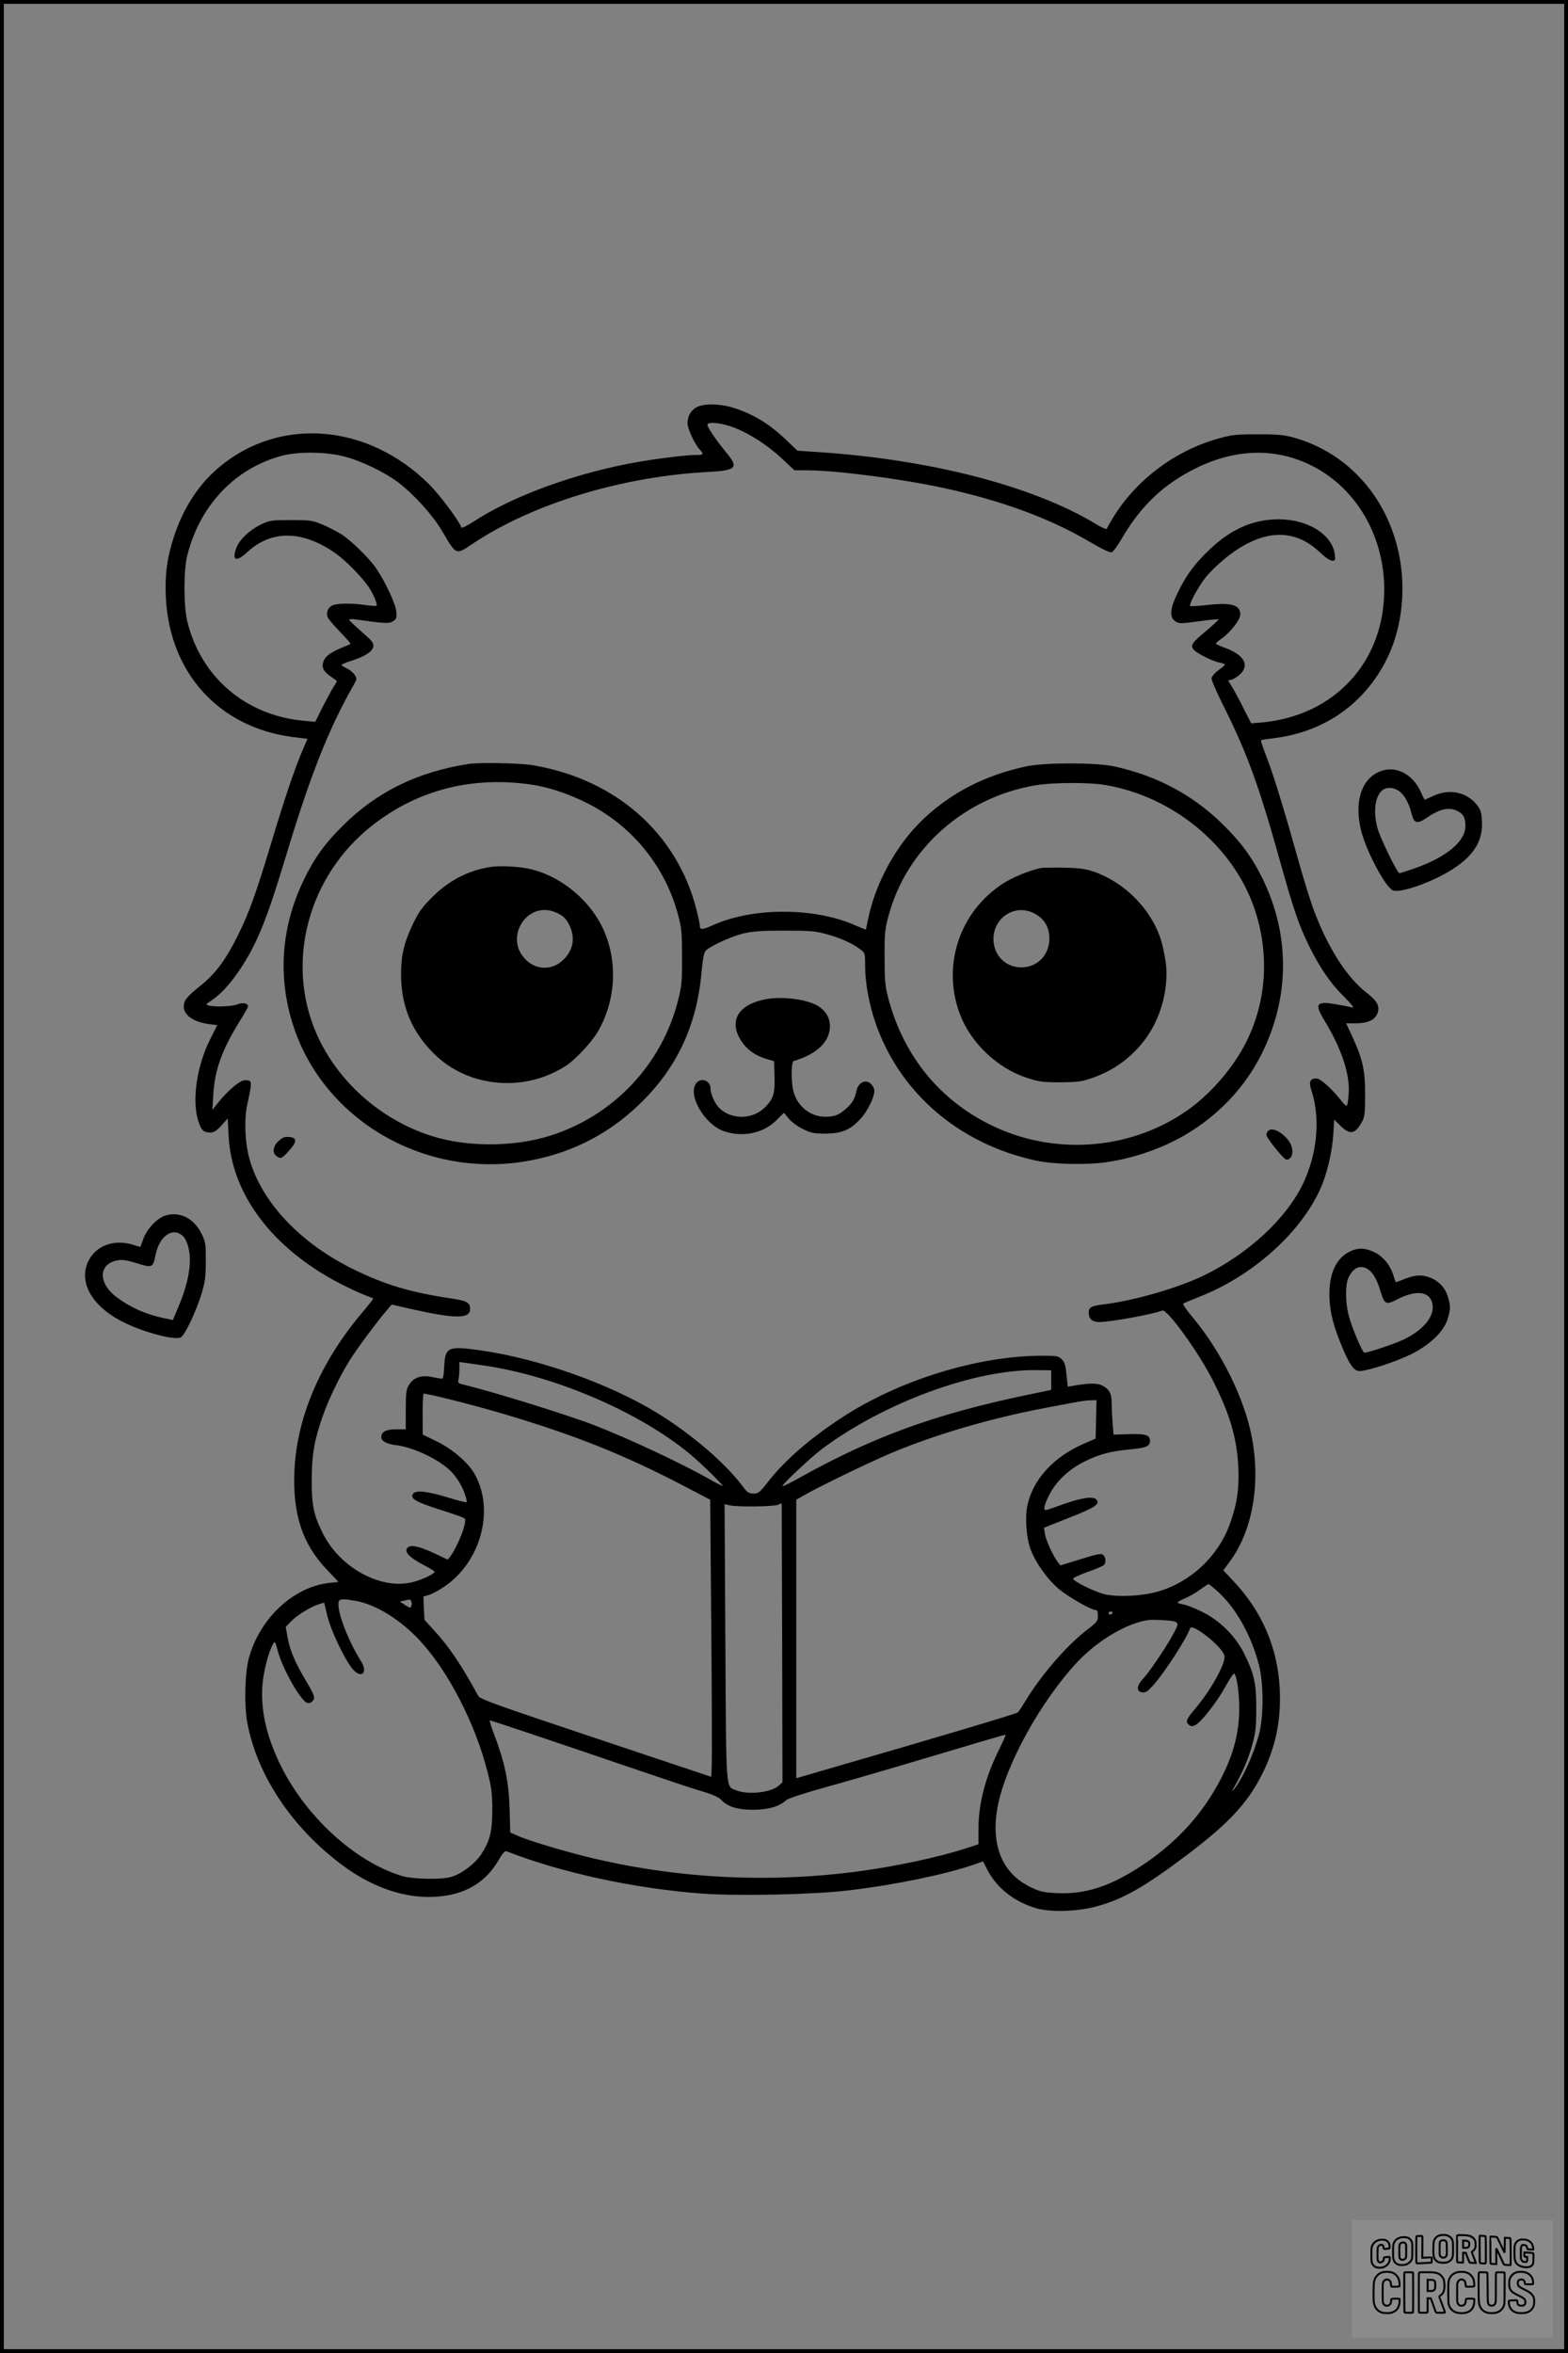 <?xml version="1.0" encoding="UTF-8"?>
<svg xmlns="http://www.w3.org/2000/svg" version="1.0" width="1024pt" height="1536pt" viewBox="0 0 1024 1536" preserveAspectRatio="xMidYMid meet">
  <rect x="0" y="0" width="1024" height="1536" fill="#808080" stroke="none"/>
  <g transform="translate(0.00 0.00) scale(1)">
    <g transform="translate(0,1536) scale(0.1,-0.1)" fill="#000000" stroke="none">
      <path d="M4552 12703 c-39 -19 -62 -59 -62 -106 0 -36 47 -137 81 -173 28 -30 24 -34 -29 -34 -57 0 -239 -22 -372 -45 -400 -69 -817 -220 -1074 -388 -46 -30 -81 -47 -83 -40 -15 44 -141 212 -212 283 -400 396 -974 442 -1370 110 -132 -111 -230 -260 -292 -444 -47 -139 -63 -256 -56 -406 25 -494 347 -848 828 -911 l97 -12 -33 -77 c-50 -116 -117 -315 -200 -591 -105 -347 -147 -465 -221 -614 -80 -162 -147 -252 -249 -333 -86 -69 -104 -92 -105 -133 0 -57 65 -101 169 -115 l50 -6 -46 -91 c-87 -173 -120 -394 -80 -528 19 -65 36 -82 79 -82 25 0 41 10 74 46 l41 46 6 -112 c18 -382 286 -737 728 -966 52 -27 121 -59 154 -72 33 -13 61 -24 63 -25 2 -1 -33 -46 -78 -99 -268 -318 -421 -677 -437 -1021 -13 -288 51 -483 214 -653 40 -42 73 -76 73 -77 0 -1 -27 -4 -59 -7 -234 -25 -455 -231 -526 -492 -26 -93 -31 -310 -10 -420 64 -344 292 -686 620 -930 181 -135 376 -207 560 -208 213 -1 366 78 459 237 29 50 43 65 55 61 353 -139 834 -243 1274 -276 231 -17 731 -7 961 21 290 34 620 102 807 165 l69 24 32 -62 c61 -114 174 -202 313 -243 92 -28 263 -23 387 9 179 47 320 127 602 340 279 211 401 345 496 541 84 173 118 348 107 550 -15 265 -117 499 -303 696 l-65 69 39 53 c151 202 206 507 147 817 -49 254 -199 558 -389 785 -37 44 -63 82 -59 86 5 4 52 24 106 45 343 134 658 414 788 701 44 96 78 239 86 356 l6 99 41 -40 c63 -62 97 -55 142 29 16 29 19 57 19 175 0 160 -16 232 -84 379 l-40 86 60 0 c79 0 126 20 143 62 20 47 2 83 -70 138 -126 98 -245 282 -337 520 -25 63 -75 223 -111 355 -96 341 -159 545 -205 665 -22 57 -39 106 -36 108 2 2 39 8 82 13 332 40 597 226 742 522 116 238 132 544 42 809 -105 312 -343 543 -646 630 -68 19 -104 23 -240 23 -145 0 -170 -3 -259 -28 -284 -79 -541 -273 -690 -521 -19 -32 -37 -63 -38 -68 -2 -5 -33 8 -69 30 -410 249 -1082 423 -1818 471 l-133 9 -57 54 c-120 118 -229 185 -365 227 -83 26 -187 28 -234 4z m247 -136 c102 -41 217 -116 306 -199 l83 -78 74 0 c198 0 615 -54 903 -116 375 -82 682 -194 941 -345 88 -52 142 -78 154 -74 10 3 39 43 65 88 126 216 275 358 490 463 276 135 555 131 798 -11 264 -155 427 -454 427 -784 0 -471 -323 -822 -797 -867 l-72 -6 -50 98 c-27 55 -61 118 -75 140 l-26 42 24 6 c13 3 38 19 55 35 63 59 25 127 -99 172 -33 12 -60 24 -60 28 0 3 19 19 41 35 56 40 119 121 119 155 0 63 -61 80 -220 61 -56 -6 -104 -9 -107 -6 -11 11 56 133 104 191 27 33 81 85 119 116 237 194 450 209 623 44 36 -34 67 -55 81 -55 21 0 22 3 17 41 -17 130 -176 229 -366 229 -165 0 -310 -63 -448 -194 -100 -94 -157 -171 -212 -286 -51 -104 -55 -160 -15 -186 24 -16 33 -16 151 0 68 10 127 15 130 13 2 -3 -32 -35 -76 -72 -98 -81 -110 -99 -84 -127 22 -25 125 -76 171 -84 17 -3 32 -9 31 -13 0 -3 -19 -20 -42 -36 -23 -17 -43 -40 -45 -52 -2 -11 35 -96 82 -189 151 -302 229 -516 369 -1019 86 -306 117 -398 186 -540 71 -144 141 -246 229 -332 42 -42 68 -73 57 -70 -11 3 -60 13 -109 21 -132 23 -144 4 -74 -110 109 -180 164 -345 156 -471 -3 -40 -8 -77 -12 -80 -4 -4 -19 8 -33 27 -58 76 -139 150 -165 150 -43 0 -52 -22 -34 -77 60 -183 39 -413 -54 -609 -109 -228 -356 -457 -644 -598 -169 -83 -464 -168 -661 -191 -79 -10 -95 -19 -95 -55 0 -39 24 -60 68 -60 74 0 349 50 413 75 31 12 240 -277 331 -459 111 -221 156 -374 165 -566 6 -141 -8 -238 -57 -373 -77 -209 -256 -376 -470 -437 -106 -30 -266 -37 -350 -16 -68 18 -203 85 -202 101 0 5 42 24 93 43 52 18 99 38 106 44 18 14 16 53 -3 68 -12 11 -37 6 -147 -28 l-132 -41 -17 22 c-30 39 -77 141 -84 183 l-6 41 158 63 c173 68 206 89 187 118 -17 26 -88 18 -207 -23 -55 -20 -109 -38 -118 -41 -27 -10 -23 24 14 97 44 88 129 169 232 219 97 48 170 67 300 79 104 10 126 20 126 57 0 36 -31 46 -139 42 l-99 -3 -6 74 c-3 41 -6 99 -6 130 0 64 -15 93 -63 117 -31 16 -87 16 -188 -2 l-36 -6 -8 77 c-6 63 -12 83 -31 101 -21 22 -31 24 -127 24 -422 0 -939 -160 -1314 -407 -206 -135 -369 -277 -478 -417 -54 -69 -63 -76 -95 -76 -30 1 -40 7 -70 48 -116 154 -333 340 -564 482 -311 189 -769 351 -1148 405 -213 30 -231 22 -237 -106 -2 -48 -7 -79 -14 -79 -6 0 -36 5 -66 11 -70 15 -121 -3 -151 -53 -17 -29 -20 -50 -20 -160 l0 -128 -62 0 c-66 0 -98 -17 -98 -51 0 -26 36 -46 99 -53 107 -14 258 -83 343 -158 41 -36 85 -104 103 -159 10 -28 15 -52 12 -55 -2 -3 -58 11 -123 31 -138 42 -210 49 -227 23 -20 -30 18 -52 173 -102 80 -25 151 -50 159 -55 12 -7 12 -17 2 -57 -14 -54 -61 -157 -89 -192 l-18 -23 -85 40 c-104 49 -159 60 -179 36 -21 -25 14 -62 101 -108 41 -21 75 -42 77 -46 4 -12 -68 -48 -133 -66 -207 -60 -483 86 -597 316 -60 121 -73 183 -72 349 0 164 16 256 71 414 37 108 112 262 176 365 43 70 184 260 241 325 l34 40 119 -27 c294 -67 393 -67 393 -3 0 44 -20 55 -130 71 -261 39 -431 90 -635 191 -344 169 -596 436 -675 716 -30 103 -37 262 -15 358 28 128 30 149 11 156 -9 3 -27 4 -39 0 -31 -7 -109 -77 -160 -141 l-40 -50 6 100 c10 164 56 291 178 488 27 43 49 83 49 87 0 21 -36 28 -69 14 -34 -14 -147 -19 -188 -8 -21 6 -20 8 15 31 64 43 121 105 184 197 117 175 178 325 308 756 156 517 276 821 436 1102 26 45 26 48 10 73 -9 14 -33 33 -51 42 -19 9 -35 19 -35 23 0 3 31 16 69 28 89 29 135 60 139 94 3 21 -10 37 -75 93 -43 38 -80 73 -82 78 -2 6 14 8 45 3 191 -27 214 -28 241 -11 23 15 25 22 21 64 -5 50 -72 194 -130 279 -45 67 -164 183 -228 224 -30 19 -86 48 -125 64 -65 27 -79 29 -205 29 -125 0 -139 -2 -192 -27 -75 -35 -143 -99 -164 -153 -32 -84 -2 -97 70 -30 159 148 365 144 580 -9 67 -48 167 -150 214 -218 30 -45 59 -114 51 -122 -3 -3 -34 -1 -69 4 -85 13 -182 12 -215 0 -33 -12 -49 -53 -33 -83 6 -12 43 -55 81 -94 39 -40 68 -74 66 -76 -2 -2 -29 -14 -59 -26 -74 -31 -106 -56 -118 -89 -13 -38 1 -67 48 -98 22 -15 40 -28 40 -31 0 -2 -11 -21 -24 -41 -13 -21 -45 -80 -71 -131 l-46 -93 -77 7 c-376 35 -668 283 -758 645 -25 100 -26 334 -1 434 82 328 314 572 622 652 104 27 283 25 400 -5 111 -28 268 -103 357 -171 101 -77 226 -215 285 -316 93 -159 89 -158 196 -86 390 262 974 441 1539 471 186 10 203 27 126 121 -69 83 -128 170 -128 187 0 23 100 12 179 -20z m-1624 -6123 c460 -70 1001 -303 1330 -575 71 -58 225 -209 213 -209 -3 0 -35 16 -70 36 -189 108 -537 271 -763 359 -188 72 -667 221 -869 269 -23 6 -27 11 -22 29 3 12 6 43 6 69 l0 47 38 -5 c20 -3 82 -12 137 -20z m3690 -93 l0 -64 -158 -33 c-604 -126 -1010 -274 -1499 -548 -54 -30 -98 -51 -98 -47 0 14 186 188 260 244 408 303 999 520 1405 513 l90 -1 0 -64z m-3590 -217 c473 -139 801 -270 1199 -478 l164 -86 7 -832 c4 -458 5 -865 3 -905 l-3 -72 -754 252 c-667 223 -756 255 -768 277 -114 208 -191 322 -290 429 l-61 67 -4 76 -3 76 37 11 c20 6 63 29 97 52 243 162 335 508 197 743 -42 72 -150 163 -248 209 l-87 42 -1 131 c0 72 3 133 6 136 6 7 324 -73 509 -128z m3883 -40 l-3 -125 -78 -34 c-198 -86 -332 -234 -368 -404 -16 -78 -6 -213 21 -284 34 -90 114 -202 189 -263 63 -52 208 -134 237 -134 9 0 14 -12 14 -38 0 -34 -5 -41 -68 -89 -133 -101 -305 -300 -404 -465 -22 -37 -45 -71 -52 -77 -11 -9 -554 -171 -1188 -354 l-258 -75 0 909 0 909 53 30 c87 51 403 204 554 269 288 123 658 232 1018 300 237 45 257 49 298 50 l38 1 -3 -126z m-2073 -2391 c-51 -45 -202 -61 -277 -30 -70 29 -65 -33 -71 965 l-5 903 36 -8 c52 -11 282 -8 312 4 l25 10 3 -911 2 -911 -25 -22z m2875 1261 c114 -106 212 -282 261 -470 32 -121 32 -339 1 -456 -37 -136 -109 -293 -167 -363 -11 -13 -10 -8 3 15 55 97 95 188 119 277 23 84 27 118 27 238 1 164 -13 226 -76 355 -57 117 -159 220 -277 278 -46 23 -101 45 -122 48 -22 4 -39 10 -39 13 0 4 24 17 53 29 28 13 72 38 97 57 25 18 48 34 52 34 4 1 34 -24 68 -55z m-5634 -55 c132 -24 294 -125 420 -263 182 -197 358 -539 436 -846 28 -107 32 -143 33 -250 0 -146 -15 -206 -72 -294 -42 -63 -126 -127 -196 -148 -63 -19 -249 -16 -322 6 -311 93 -642 400 -804 746 -83 178 -117 333 -108 490 6 91 38 221 70 278 12 21 14 18 31 -45 27 -103 128 -289 180 -332 19 -16 41 -9 55 16 8 15 -3 41 -55 128 -73 125 -101 193 -117 282 l-11 63 38 39 c39 40 132 96 185 111 l28 8 21 -87 c23 -95 112 -282 163 -344 58 -70 105 -28 56 50 -95 151 -171 365 -140 396 9 10 41 9 109 -4z m360 -4 c4 -8 4 -22 0 -30 -5 -13 -11 -12 -40 7 l-35 23 27 6 c42 10 42 10 48 -6z m4579 -75 c-3 -5 -10 -10 -16 -10 -5 0 -9 5 -9 10 0 6 7 10 16 10 8 0 12 -4 9 -10z m409 -56 c9 -3 16 -11 16 -18 0 -33 -157 -280 -228 -358 -41 -45 -41 -81 -1 -86 21 -2 36 8 73 50 73 82 217 305 238 369 12 37 210 -120 224 -178 12 -46 -85 -221 -189 -345 -60 -70 -67 -88 -42 -108 12 -10 22 -10 40 -2 37 17 139 147 196 249 28 51 54 91 59 88 17 -11 35 -136 33 -240 -2 -137 -33 -266 -97 -400 -116 -246 -292 -448 -530 -607 -212 -141 -375 -195 -565 -186 -83 4 -109 10 -164 36 -192 89 -270 277 -221 532 51 270 284 691 523 944 132 139 316 248 456 270 36 5 157 -1 179 -10z m-4189 -738 c154 -52 438 -148 631 -214 193 -66 400 -135 460 -153 74 -21 116 -40 132 -56 43 -47 108 -67 212 -67 99 1 168 21 215 63 11 11 116 45 245 81 124 34 441 126 705 205 263 79 481 143 482 141 2 -2 -17 -45 -42 -96 -91 -183 -135 -354 -135 -520 l0 -99 -92 -30 c-176 -56 -443 -113 -678 -145 -601 -82 -1214 -49 -1795 95 -164 41 -375 105 -439 133 l-54 24 -4 158 c-6 176 -31 298 -101 482 -19 50 -32 92 -28 92 3 0 132 -42 286 -94z"></path>
      <path d="M3060 10373 c-335 -52 -599 -182 -821 -403 -120 -118 -190 -217 -260 -364 -144 -303 -166 -630 -63 -944 198 -605 835 -984 1490 -887 295 44 551 168 763 370 248 236 380 514 412 864 8 88 16 131 27 144 27 30 168 95 249 114 61 14 119 18 268 18 167 0 200 -3 273 -23 89 -24 167 -59 220 -99 32 -24 32 -24 32 -114 0 -107 27 -252 71 -376 160 -451 542 -778 1039 -888 118 -26 333 -31 470 -11 180 27 363 91 514 180 211 125 380 302 488 512 191 371 196 786 13 1159 -69 141 -147 246 -272 366 -194 186 -423 306 -696 366 -118 26 -457 26 -576 0 -265 -57 -483 -168 -665 -338 -179 -167 -320 -422 -368 -664 -7 -33 -13 -61 -13 -63 -1 -1 -31 11 -66 26 -267 120 -674 121 -937 1 -67 -30 -82 -30 -82 0 0 11 -11 61 -24 112 -129 492 -524 840 -1061 933 -83 15 -354 20 -425 9z m431 -138 c107 -18 237 -63 354 -123 287 -148 499 -410 582 -720 24 -87 27 -116 27 -277 1 -164 -2 -190 -26 -286 -106 -419 -423 -753 -836 -883 -240 -75 -550 -75 -781 1 -329 107 -607 355 -743 663 -207 470 -55 1036 366 1364 301 235 665 324 1057 261z m3731 0 c440 -76 826 -395 967 -797 103 -295 85 -612 -52 -883 -77 -154 -217 -320 -358 -425 -365 -271 -867 -320 -1285 -125 -348 162 -590 454 -692 835 -22 84 -25 115 -25 270 -1 158 2 184 26 273 118 439 496 773 961 851 111 19 353 20 458 1z"></path>
      <path d="M3200 9700 c-144 -23 -267 -87 -376 -195 -68 -68 -89 -97 -127 -176 -59 -123 -78 -206 -78 -332 1 -216 78 -390 237 -536 226 -206 588 -229 849 -52 58 40 157 147 196 211 141 237 136 544 -12 765 -98 146 -254 259 -414 299 -78 20 -205 27 -275 16z m427 -295 c50 -21 72 -42 94 -90 38 -82 20 -165 -48 -226 -73 -66 -176 -61 -244 11 -138 145 16 381 198 305z"></path>
      <path d="M6800 9694 c-73 -14 -188 -61 -252 -103 -284 -186 -398 -536 -279 -852 71 -187 244 -352 437 -415 80 -26 102 -29 219 -29 116 1 139 4 210 29 144 50 263 139 352 263 98 137 147 329 126 492 -7 47 -21 115 -33 151 -65 199 -238 372 -440 441 -51 17 -92 23 -190 25 -69 1 -136 0 -150 -2z m-62 -289 c75 -32 115 -90 115 -170 1 -108 -77 -189 -182 -190 -104 0 -182 78 -183 184 -1 135 129 226 250 176z"></path>
      <path d="M5018 8840 c-200 -31 -269 -149 -168 -288 35 -49 89 -85 156 -105 l49 -14 3 -101 c3 -110 -6 -141 -57 -195 -81 -88 -229 -90 -308 -5 -27 29 -53 89 -53 122 0 55 -66 76 -96 31 -52 -80 61 -268 185 -310 122 -40 252 -14 338 69 l53 52 30 -37 c16 -21 57 -51 91 -68 55 -27 72 -31 148 -31 109 0 166 25 233 99 44 48 88 139 88 179 0 29 -29 62 -55 62 -29 0 -53 -23 -61 -58 -12 -55 -27 -83 -66 -117 -49 -44 -76 -55 -140 -55 -98 0 -185 72 -208 172 -14 63 -13 188 3 192 151 44 236 125 237 227 0 57 -30 105 -85 136 -69 39 -216 58 -317 43z"></path>
      <path d="M8282 7978 c-6 -6 -12 -18 -12 -25 0 -20 114 -163 131 -163 43 0 53 67 17 120 -41 59 -110 94 -136 68z"></path>
      <path d="M1820 7912 c-37 -32 -44 -77 -14 -99 27 -20 34 -17 81 35 54 58 54 86 1 90 -29 2 -43 -3 -68 -26z"></path>
      <path d="M9004 10321 c-117 -53 -161 -203 -114 -387 34 -133 157 -364 206 -386 48 -22 273 59 401 145 132 88 188 183 181 306 -3 59 -8 76 -34 108 -66 83 -179 106 -282 58 -30 -14 -56 -25 -58 -25 -1 0 -13 21 -24 48 -55 124 -172 180 -276 133z m146 -136 c30 -29 53 -76 70 -142 14 -57 37 -63 95 -23 88 61 149 74 205 45 38 -20 50 -43 50 -98 0 -100 -125 -203 -333 -276 -49 -17 -93 -31 -98 -31 -14 0 -128 234 -144 297 -29 111 -14 211 36 247 32 23 84 14 119 -19z"></path>
      <path d="M1086 7427 c-55 -14 -126 -87 -150 -154 -10 -29 -19 -53 -20 -53 0 0 -23 7 -50 15 -137 42 -266 -19 -302 -141 -36 -124 44 -256 213 -350 129 -72 360 -137 404 -114 27 15 100 169 136 287 22 74 27 108 27 208 1 105 -2 126 -22 170 -50 108 -139 157 -236 132z m103 -131 c30 -23 51 -90 51 -162 0 -84 -25 -188 -75 -305 l-36 -86 -62 13 c-115 24 -215 69 -304 135 -121 90 -122 213 -4 240 38 8 58 6 133 -17 104 -32 107 -31 125 58 24 117 107 177 172 124z"></path>
      <path d="M8809 7187 c-92 -48 -136 -161 -126 -317 6 -93 30 -179 85 -310 47 -112 75 -150 111 -150 49 0 232 59 331 107 124 60 220 151 244 233 20 66 20 83 1 146 -18 62 -67 110 -130 129 -50 16 -96 10 -167 -20 -21 -8 -39 -15 -41 -15 -2 0 -9 17 -15 38 -21 71 -66 127 -123 156 -65 32 -112 33 -170 3z m146 -131 c20 -22 40 -60 55 -108 34 -109 36 -110 125 -65 120 59 205 45 220 -36 15 -79 -59 -170 -190 -232 -59 -28 -229 -85 -255 -85 -13 0 -88 180 -104 250 -20 81 -20 190 -2 234 34 81 97 99 151 42z"></path>
    </g>
  </g>
  <rect x="0.0" y="0.0" width="1024.0" height="1536.0" fill="none" stroke="black" stroke-width="5"></rect>
  <g transform="translate(882.93 1449.20) scale(0.128)" opacity="1.0">
    <rect x="0" y="0" width="1024.0" height="600.0" fill="white" fill-opacity="0.1"></rect>
    <g transform="translate(0,650) scale(0.1,-0.1)" stroke="none">
      <path fill="none" stroke="#000000" stroke-width="100" d="M4491 5720 c-164 -43 -269 -147 -319 -315 -19 -65 -29 -577 -13 -693 25 -190 116 -310 276 -367 63 -23 284 -32 370 -16 122 22 249 110 294 205 51 104 56 150 56 496 0 341 -4 385 -48 478 -46 100 -156 184 -282 217 -83 21 -241 19 -334 -5z m270 -273 c19 -12 43 -40 54 -62 18 -37 20 -64 23 -320 5 -339 -1 -384 -56 -436 -87 -82 -235 -56 -289 51 -22 43 -23 53 -23 335 0 314 7 370 52 412 34 32 66 42 139 42 53 1 73 -4 100 -22z"></path>
      <path fill="none" stroke="#000000" stroke-width="100" d="M5367 5723 c-4 -3 -7 -311 -7 -683 0 -618 1 -679 17 -691 12 -10 51 -14 152 -14 l136 0 3 248 2 248 67 -3 67 -3 34 -85 c18 -47 58 -152 89 -235 30 -82 63 -158 73 -168 14 -15 40 -19 165 -24 l148 -6 -5 34 c-4 19 -49 143 -102 276 -53 133 -96 246 -96 251 0 6 15 19 33 31 53 33 104 92 134 156 27 57 28 67 27 195 0 115 -4 144 -23 193 -31 80 -76 135 -148 183 -83 56 -166 82 -303 94 -129 11 -453 14 -463 3z m541 -300 c55 -27 77 -73 77 -163 0 -61 -4 -82 -23 -111 -34 -55 -73 -69 -191 -69 l-101 0 0 187 0 186 101 -6 c66 -4 114 -12 137 -24z"></path>
      <path fill="none" stroke="#000000" stroke-width="100" d="M6514 5685 c-4 -9 -5 -320 -2 -690 3 -511 7 -678 16 -687 19 -19 273 -30 291 -13 11 11 13 126 12 675 -1 364 -6 672 -11 685 -11 28 -27 31 -187 40 -99 6 -114 5 -119 -10z"></path>
      <path fill="none" stroke="#000000" stroke-width="100" d="M3355 5683 c-27 -3 -55 -9 -62 -15 -10 -8 -13 -150 -13 -683 0 -592 2 -674 15 -685 12 -10 52 -11 173 -6 362 15 578 29 590 38 8 7 12 46 12 129 0 108 -2 119 -20 129 -11 6 -24 9 -28 7 -4 -3 -103 -8 -221 -12 l-214 -7 5 545 c4 384 2 549 -5 556 -11 11 -120 12 -232 4z"></path>
      <path fill="none" stroke="#000000" stroke-width="100" d="M7067 5654 c-4 -4 -7 -310 -7 -680 0 -625 1 -673 18 -692 15 -18 31 -21 152 -24 l134 -3 -3 400 c-2 277 1 397 8 390 11 -11 153 -311 251 -530 96 -215 128 -281 142 -292 7 -6 82 -14 165 -17 l153 -7 11 28 c14 34 3 1333 -11 1347 -5 5 -70 11 -144 14 l-136 5 -1 -54 c-1 -30 -5 -200 -8 -379 l-6 -325 -73 150 c-40 83 -123 256 -184 385 -61 129 -117 242 -125 252 -11 12 -40 18 -121 22 -59 4 -130 9 -157 12 -28 3 -54 2 -58 -2z"></path>
      <path fill="none" stroke="#000000" stroke-width="100" d="M2507 5614 c-220 -49 -342 -159 -394 -357 -24 -91 -24 -641 0 -740 57 -233 232 -339 510 -310 56 6 127 21 158 33 76 29 187 114 226 174 64 95 67 114 71 505 2 232 -1 371 -8 404 -27 126 -116 235 -228 278 -74 29 -236 35 -335 13z m191 -281 c15 -11 36 -35 47 -54 19 -32 20 -52 20 -349 0 -309 0 -316 -23 -362 -31 -62 -75 -89 -155 -95 -53 -4 -67 -2 -97 19 -19 13 -44 41 -55 63 -19 37 -20 60 -20 350 0 337 2 351 60 405 54 51 169 63 223 23z"></path>
      <path fill="none" stroke="#000000" stroke-width="100" d="M8568 5491 c-133 -43 -219 -134 -262 -280 -13 -45 -16 -107 -16 -343 0 -320 9 -395 60 -506 73 -156 258 -255 506 -269 191 -11 324 47 376 165 19 42 22 70 26 288 4 209 3 242 -11 256 -19 18 -186 38 -347 41 l-105 2 -3 -95 c-1 -52 2 -102 7 -109 6 -10 33 -16 75 -19 l66 -4 0 -105 c0 -98 -1 -105 -26 -130 -23 -23 -31 -25 -99 -21 -64 3 -79 7 -112 34 -21 16 -49 52 -63 80 -25 49 -25 51 -25 324 0 303 6 348 56 402 28 29 32 30 99 26 105 -6 152 -50 167 -158 8 -53 9 -54 48 -62 22 -5 90 -10 150 -11 l110 -2 3 43 c4 52 -30 180 -66 245 -53 99 -179 183 -317 212 -96 20 -226 18 -297 -4z"></path>
      <path fill="none" stroke="#000000" stroke-width="100" d="M1390 5484 c-203 -45 -359 -207 -390 -404 -13 -83 -13 -616 0 -694 20 -123 100 -235 203 -281 98 -45 271 -51 387 -13 211 67 340 238 340 451 0 54 -3 69 -17 74 -24 9 -264 -15 -280 -28 -7 -7 -13 -31 -13 -60 0 -56 -13 -95 -43 -128 -31 -34 -95 -61 -144 -61 -35 0 -48 6 -77 35 -52 52 -58 99 -54 423 3 257 5 280 24 323 42 89 120 132 202 109 53 -14 72 -42 81 -120 11 -90 15 -92 150 -79 62 6 125 15 138 20 25 9 25 10 21 107 -3 82 -9 106 -33 155 -33 68 -97 130 -163 160 -60 27 -235 33 -332 11z"></path>
      <path fill="none" stroke="#000000" stroke-width="100" d="M1600 3845 c-239 -44 -424 -235 -476 -495 -22 -109 -33 -831 -15 -1000 31 -300 174 -492 425 -572 45 -15 100 -21 211 -25 181 -6 263 8 380 66 147 73 214 152 266 311 26 78 32 117 37 219 4 98 2 125 -9 132 -22 14 -393 11 -407 -3 -7 -7 -12 -39 -12 -73 0 -169 -84 -275 -217 -275 -68 0 -110 18 -150 64 -65 73 -68 99 -68 606 0 446 1 456 22 515 78 208 337 201 392 -11 6 -23 13 -75 16 -115 3 -41 10 -78 15 -83 10 -10 289 -10 357 0 63 9 67 18 60 147 -12 210 -62 331 -181 445 -86 82 -165 123 -280 146 -94 19 -261 20 -366 1z"></path>
      <path fill="none" stroke="#000000" stroke-width="100" d="M5376 3840 c-151 -39 -268 -118 -350 -237 -106 -157 -118 -245 -114 -863 4 -463 5 -477 27 -550 33 -106 72 -178 131 -243 123 -135 290 -197 526 -197 326 0 528 127 610 384 34 106 48 339 20 349 -29 12 -386 9 -400 -2 -7 -6 -16 -44 -20 -85 -17 -192 -81 -266 -226 -266 -93 1 -163 55 -197 152 -16 48 -18 92 -18 503 0 437 1 452 22 520 26 81 57 119 121 147 78 35 188 8 237 -56 30 -40 55 -133 55 -206 0 -92 6 -95 157 -92 70 1 161 5 201 8 87 8 88 9 78 158 -12 189 -62 314 -170 422 -76 76 -130 109 -241 144 -102 33 -337 38 -449 10z"></path>
      <path fill="none" stroke="#000000" stroke-width="100" d="M8441 3845 c-204 -45 -357 -196 -406 -402 -24 -99 -17 -331 13 -416 47 -137 141 -225 342 -323 334 -162 396 -203 438 -284 19 -37 23 -57 20 -116 -3 -59 -8 -77 -30 -107 -39 -50 -98 -70 -190 -65 -137 7 -187 57 -188 185 0 95 4 94 -223 86 -106 -3 -198 -10 -204 -16 -17 -13 -17 -107 1 -200 44 -226 196 -375 436 -423 103 -20 339 -15 435 10 199 53 340 189 391 377 21 78 28 222 15 311 -16 115 -56 191 -145 276 -85 81 -145 117 -386 235 -250 122 -298 173 -301 319 -3 109 52 167 164 175 115 8 183 -49 194 -164 3 -32 10 -64 16 -70 10 -14 340 -17 387 -4 24 7 25 9 22 92 -5 150 -54 269 -153 369 -69 70 -189 133 -297 155 -90 18 -265 18 -351 0z"></path>
      <path fill="none" stroke="#000000" stroke-width="100" d="M2710 3833 c-14 -2 -29 -9 -35 -14 -7 -7 -9 -354 -7 -1017 3 -910 5 -1008 20 -1019 20 -16 384 -18 413 -3 19 10 19 32 19 1019 0 923 -1 1010 -16 1022 -13 10 -61 14 -193 16 -97 1 -187 -1 -201 -4z"></path>
      <path fill="none" stroke="#000000" stroke-width="100" d="M3455 3833 c-47 -12 -45 32 -45 -1034 0 -987 0 -1009 19 -1019 12 -6 98 -10 210 -10 159 0 192 3 205 16 14 13 16 61 16 370 l0 355 81 -3 82 -3 88 -245 c49 -135 105 -292 124 -350 20 -58 45 -113 57 -122 18 -16 45 -18 229 -18 184 0 210 2 216 16 7 19 16 -7 -153 448 -74 197 -134 362 -134 366 0 4 23 22 50 40 162 104 228 273 217 560 -8 225 -46 336 -153 450 -104 110 -219 160 -413 179 -101 11 -657 13 -696 4z m721 -409 c64 -48 69 -61 72 -231 4 -176 -7 -223 -59 -267 -43 -36 -89 -46 -216 -46 l-113 0 0 286 0 286 144 -4 c127 -3 148 -5 172 -24z"></path>
      <path fill="none" stroke="#000000" stroke-width="100" d="M6510 3834 c-51 -11 -50 7 -50 -683 1 -672 7 -842 35 -951 45 -175 148 -311 289 -380 117 -58 200 -73 376 -68 124 4 156 9 225 32 108 37 176 79 246 153 61 66 117 169 140 258 9 37 13 248 16 831 4 727 3 782 -13 795 -13 11 -57 14 -204 14 -171 0 -190 -2 -209 -19 -21 -19 -21 -19 -21 -746 0 -782 0 -782 -52 -861 -64 -95 -228 -106 -302 -19 -61 73 -60 64 -66 877 -4 562 -8 745 -17 754 -13 13 -341 23 -393 13z"></path>
    </g>
  </g>
</svg>
